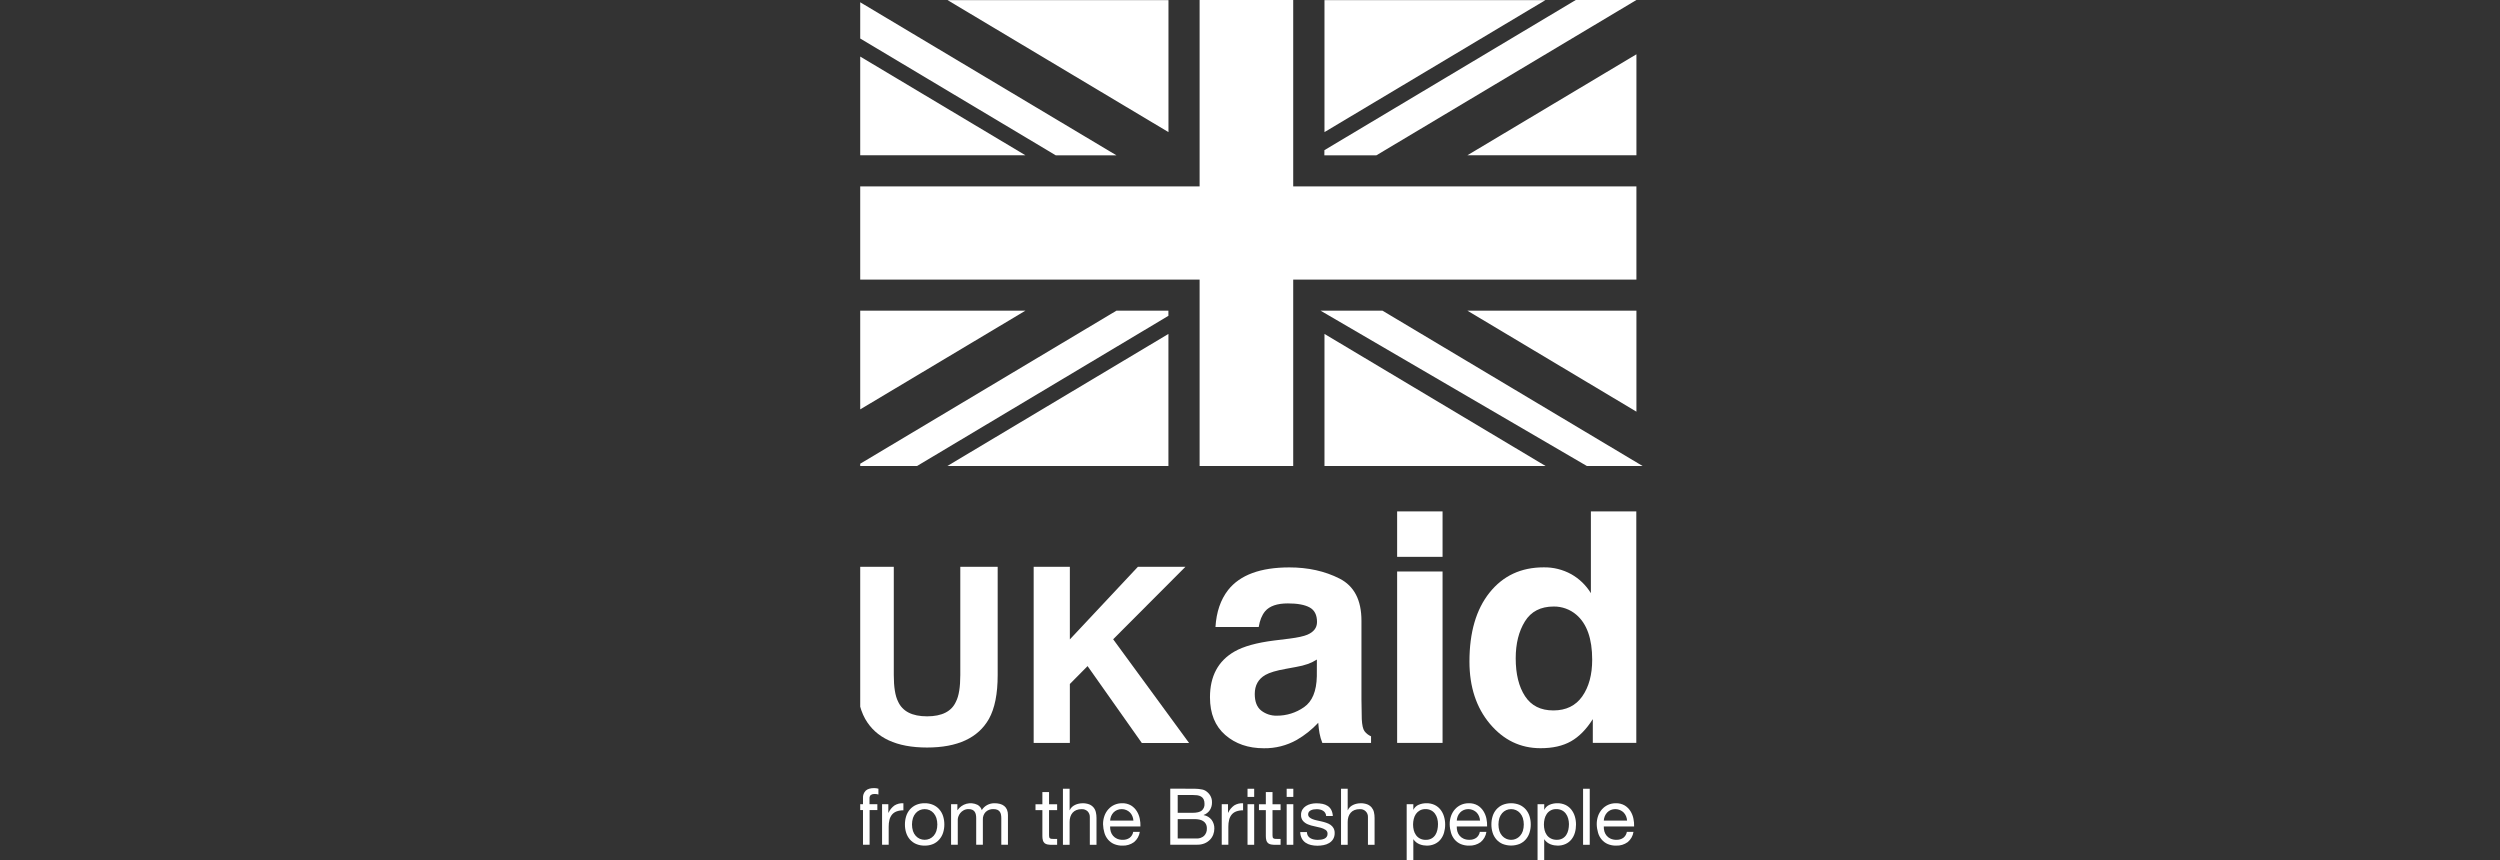 <svg width="186" height="64" viewBox="0 0 186 64" fill="none" xmlns="http://www.w3.org/2000/svg">
<rect x="0" y="0" width="186" height="64" fill="#333333" stroke="none"/>
<g clip-path="url(#clip0_102_514)">
<path d="M63.717 42.171H66.498V50.221C66.498 51.121 66.604 51.779 66.816 52.194C67.147 52.928 67.867 53.295 68.977 53.295C70.087 53.294 70.803 52.927 71.127 52.194C71.34 51.779 71.446 51.121 71.446 50.221V42.171H74.227V50.228C74.227 51.62 74.011 52.705 73.579 53.482C72.775 54.904 71.239 55.615 68.973 55.616C66.707 55.617 65.17 54.904 64.364 53.478C63.933 52.704 63.717 51.621 63.717 50.228V42.171Z" fill="white"/>
<path d="M76.905 42.171H79.597V47.572L84.658 42.171H88.195L82.819 47.561L88.467 55.278H84.951L80.915 49.557L79.597 50.889V55.273H76.905V42.171Z" fill="white"/>
<path d="M95.939 47.513C96.553 47.435 96.996 47.338 97.269 47.222C97.747 47.017 97.986 46.702 97.986 46.275C97.986 45.752 97.802 45.391 97.435 45.192C97.068 44.992 96.528 44.893 95.817 44.894C95.019 44.894 94.454 45.089 94.123 45.479C93.885 45.768 93.727 46.158 93.649 46.649H90.431C90.499 45.533 90.812 44.617 91.37 43.899C92.257 42.776 93.776 42.215 95.926 42.215C97.327 42.215 98.572 42.492 99.66 43.045C100.749 43.598 101.293 44.643 101.292 46.181V52.031C101.292 52.437 101.3 52.928 101.316 53.505C101.339 53.943 101.405 54.239 101.514 54.394C101.641 54.564 101.811 54.698 102.006 54.781V55.272H98.381C98.286 55.038 98.216 54.795 98.171 54.547C98.131 54.321 98.1 54.063 98.077 53.775C97.61 54.277 97.071 54.707 96.478 55.05C95.732 55.469 94.887 55.683 94.031 55.67C92.871 55.67 91.913 55.34 91.157 54.681C90.401 54.022 90.022 53.088 90.022 51.878C90.022 50.307 90.63 49.172 91.847 48.473C92.514 48.091 93.496 47.818 94.792 47.654L95.939 47.513ZM97.976 49.07C97.772 49.198 97.556 49.306 97.331 49.392C97.039 49.493 96.74 49.569 96.435 49.62L95.676 49.76C94.966 49.885 94.454 50.037 94.141 50.217C93.616 50.521 93.354 50.992 93.354 51.632C93.354 52.202 93.514 52.614 93.835 52.867C94.169 53.125 94.582 53.259 95.004 53.247C95.724 53.249 96.427 53.028 97.016 52.615C97.631 52.194 97.949 51.425 97.972 50.31L97.976 49.07Z" fill="white"/>
<path d="M107.326 38.048H103.947V41.429H107.326V38.048Z" fill="white"/>
<path d="M107.326 42.519H103.947V55.272H107.326V42.519Z" fill="white"/>
<path d="M116.903 42.721C117.501 43.059 118.004 43.545 118.362 44.132V38.048H121.741V55.27H118.505V53.503C118.027 54.26 117.486 54.81 116.88 55.153C116.275 55.497 115.519 55.668 114.612 55.666C113.122 55.666 111.869 55.063 110.853 53.858C109.837 52.652 109.328 51.106 109.327 49.219C109.327 47.042 109.828 45.33 110.829 44.083C111.831 42.835 113.17 42.211 114.845 42.211C115.564 42.198 116.273 42.374 116.903 42.721ZM117.722 51.807C118.213 51.105 118.459 50.197 118.459 49.081C118.459 47.521 118.065 46.405 117.277 45.734C116.81 45.335 116.213 45.119 115.599 45.125C114.625 45.125 113.911 45.494 113.454 46.232C112.997 46.969 112.769 47.884 112.769 48.975C112.769 50.153 113.001 51.095 113.465 51.8C113.929 52.506 114.631 52.858 115.571 52.856C116.514 52.856 117.231 52.506 117.722 51.807Z" fill="white"/>
<path fill-rule="evenodd" clip-rule="evenodd" d="M121.75 11.552V4.039L109.174 11.552H121.75Z" fill="white"/>
<path fill-rule="evenodd" clip-rule="evenodd" d="M86.934 0.008H70.496L86.934 9.829V0.008Z" fill="white"/>
<path fill-rule="evenodd" clip-rule="evenodd" d="M63.717 23.114V30.627L76.292 23.114H63.717Z" fill="white"/>
<path fill-rule="evenodd" clip-rule="evenodd" d="M98.541 0.008V9.829L114.98 0.008H98.541Z" fill="white"/>
<path fill-rule="evenodd" clip-rule="evenodd" d="M63.717 4.039V11.552H76.292L63.717 4.039Z" fill="white"/>
<path fill-rule="evenodd" clip-rule="evenodd" d="M121.75 30.628V23.114H109.174L121.75 30.628Z" fill="white"/>
<path fill-rule="evenodd" clip-rule="evenodd" d="M70.485 34.669H86.931V24.844L70.485 34.669Z" fill="white"/>
<path fill-rule="evenodd" clip-rule="evenodd" d="M98.541 34.668H114.987L98.541 24.844V34.668Z" fill="white"/>
<path d="M78.549 11.556L63.717 2.696V0L83.064 11.556H78.549ZM102.857 23.114L122.209 34.67H118.063L98.249 23.114H102.857ZM98.536 11.172L117.238 0H121.749L102.402 11.556H98.532L98.536 11.172ZM63.717 34.67L83.064 23.114H86.929V23.497L68.228 34.67H63.717Z" fill="white"/>
<path d="M89.251 34.67V20.803H63.717V13.868H89.251V0H96.215V13.868H121.749V20.803H96.215V34.67H89.251Z" fill="white"/>
<path d="M63.695 60.269V59.83H64.207V59.38C64.199 59.278 64.213 59.175 64.248 59.079C64.283 58.983 64.339 58.896 64.412 58.823C64.554 58.696 64.761 58.634 65.033 58.634C65.087 58.634 65.141 58.638 65.194 58.645C65.248 58.652 65.302 58.663 65.355 58.68V59.112C65.309 59.096 65.262 59.085 65.214 59.08C65.168 59.075 65.121 59.071 65.074 59.071C64.976 59.066 64.878 59.09 64.794 59.141C64.756 59.174 64.727 59.216 64.71 59.263C64.692 59.31 64.686 59.36 64.691 59.41V59.83H65.275V60.269H64.698V62.849H64.207V60.269H63.695Z" fill="white"/>
<path d="M66.092 59.833V60.469H66.105C66.202 60.252 66.355 60.065 66.548 59.926C66.747 59.803 66.98 59.746 67.213 59.764V60.289C67.039 60.284 66.865 60.312 66.701 60.371C66.57 60.42 66.453 60.502 66.363 60.61C66.274 60.722 66.21 60.853 66.176 60.993C66.135 61.16 66.116 61.333 66.118 61.505V62.848H65.626V59.833H66.092Z" fill="white"/>
<path d="M67.42 60.721C67.478 60.536 67.574 60.365 67.7 60.219C67.828 60.075 67.985 59.96 68.162 59.883C68.361 59.798 68.575 59.757 68.791 59.761C69.01 59.756 69.227 59.797 69.428 59.883C69.603 59.96 69.759 60.075 69.885 60.219C70.012 60.365 70.108 60.536 70.166 60.721C70.229 60.922 70.261 61.132 70.259 61.343C70.26 61.551 70.229 61.759 70.166 61.957C70.107 62.141 70.012 62.311 69.885 62.456C69.76 62.602 69.603 62.717 69.428 62.794C69.227 62.878 69.011 62.919 68.794 62.914C68.577 62.919 68.362 62.878 68.162 62.794C67.985 62.719 67.827 62.605 67.7 62.461C67.574 62.316 67.479 62.146 67.42 61.962C67.357 61.764 67.326 61.556 67.327 61.348C67.325 61.135 67.356 60.923 67.42 60.721ZM67.925 61.83C67.968 61.962 68.038 62.083 68.13 62.187C68.214 62.28 68.316 62.355 68.431 62.406C68.546 62.456 68.67 62.481 68.796 62.481C68.921 62.481 69.045 62.456 69.161 62.406C69.275 62.355 69.377 62.28 69.461 62.187C69.552 62.083 69.622 61.962 69.665 61.83C69.762 61.513 69.762 61.173 69.665 60.856C69.621 60.724 69.552 60.602 69.461 60.496C69.378 60.401 69.275 60.326 69.161 60.274C69.045 60.224 68.921 60.199 68.796 60.199C68.67 60.199 68.546 60.224 68.431 60.274C68.316 60.326 68.213 60.401 68.13 60.496C68.038 60.602 67.969 60.724 67.925 60.856C67.828 61.173 67.828 61.513 67.925 61.83Z" fill="white"/>
<path d="M71.229 59.83V60.274H71.24C71.399 60.041 71.636 59.873 71.908 59.8C72.18 59.728 72.469 59.755 72.723 59.877C72.8 59.919 72.868 59.975 72.924 60.043C72.979 60.111 73.02 60.19 73.044 60.274C73.141 60.114 73.279 59.983 73.443 59.895C73.611 59.805 73.799 59.758 73.989 59.761C74.127 59.759 74.265 59.776 74.398 59.81C74.513 59.839 74.62 59.892 74.714 59.965C74.803 60.037 74.873 60.13 74.918 60.236C74.97 60.363 74.995 60.499 74.991 60.636V62.849H74.497V60.87C74.497 60.782 74.489 60.694 74.473 60.607C74.46 60.53 74.43 60.458 74.386 60.394C74.34 60.331 74.279 60.282 74.208 60.25C74.115 60.212 74.014 60.194 73.913 60.198C73.808 60.192 73.702 60.208 73.603 60.244C73.504 60.28 73.413 60.336 73.336 60.408C73.264 60.482 73.209 60.571 73.173 60.667C73.136 60.764 73.12 60.866 73.125 60.969V62.849H72.629V60.87C72.63 60.78 72.621 60.689 72.603 60.601C72.588 60.524 72.557 60.452 72.513 60.388C72.469 60.327 72.409 60.279 72.341 60.248C72.253 60.212 72.159 60.194 72.064 60.198C71.934 60.194 71.807 60.225 71.693 60.286C71.596 60.339 71.511 60.41 71.442 60.496C71.381 60.572 71.334 60.658 71.302 60.75C71.276 60.821 71.261 60.895 71.258 60.969V62.849H70.76V59.83H71.229Z" fill="white"/>
<path d="M78.65 59.836V60.275H78.049V62.148C78.048 62.196 78.052 62.243 78.063 62.289C78.072 62.322 78.092 62.351 78.119 62.371C78.153 62.393 78.192 62.406 78.233 62.409C78.296 62.415 78.359 62.418 78.422 62.417H78.65V62.855H78.271C78.16 62.857 78.05 62.848 77.941 62.829C77.86 62.816 77.784 62.783 77.719 62.732C77.659 62.68 77.616 62.611 77.594 62.535C77.564 62.424 77.55 62.31 77.553 62.196V60.275H77.041V59.836H77.553V58.932H78.049V59.836H78.65Z" fill="white"/>
<path d="M79.579 58.683V60.277H79.59C79.626 60.187 79.682 60.106 79.754 60.04C79.824 59.976 79.903 59.923 79.99 59.883C80.078 59.842 80.17 59.811 80.264 59.792C80.355 59.773 80.448 59.764 80.541 59.763C80.71 59.758 80.879 59.786 81.037 59.844C81.161 59.893 81.271 59.972 81.358 60.073C81.441 60.173 81.5 60.292 81.53 60.42C81.565 60.566 81.582 60.716 81.58 60.867V62.852H81.083V60.808C81.088 60.727 81.075 60.646 81.047 60.57C81.019 60.494 80.976 60.424 80.921 60.365C80.861 60.308 80.79 60.265 80.713 60.236C80.635 60.208 80.553 60.196 80.471 60.201C80.336 60.198 80.202 60.222 80.077 60.272C79.971 60.315 79.876 60.383 79.8 60.469C79.725 60.557 79.668 60.66 79.634 60.77C79.596 60.892 79.577 61.02 79.579 61.147V62.852H79.082V58.683H79.579Z" fill="white"/>
<path d="M84.367 62.657C84.119 62.836 83.82 62.926 83.515 62.915C83.3 62.92 83.086 62.88 82.887 62.798C82.716 62.724 82.563 62.612 82.441 62.47C82.317 62.323 82.224 62.152 82.17 61.968C82.108 61.761 82.073 61.547 82.067 61.332C82.064 61.117 82.099 60.903 82.17 60.701C82.235 60.518 82.335 60.349 82.465 60.205C82.59 60.066 82.743 59.954 82.914 59.878C83.093 59.799 83.287 59.759 83.482 59.761C83.716 59.752 83.948 59.81 84.151 59.927C84.323 60.034 84.469 60.178 84.576 60.35C84.684 60.523 84.759 60.713 84.799 60.912C84.838 61.102 84.855 61.296 84.848 61.49H82.593C82.588 61.617 82.604 61.744 82.64 61.867C82.673 61.982 82.731 62.089 82.809 62.181C82.89 62.276 82.992 62.351 83.106 62.4C83.241 62.458 83.386 62.486 83.532 62.482C83.714 62.489 83.893 62.438 84.044 62.336C84.186 62.227 84.281 62.069 84.31 61.892H84.801C84.757 62.193 84.602 62.466 84.367 62.657ZM84.247 60.719C84.205 60.618 84.144 60.525 84.067 60.447C83.989 60.37 83.898 60.309 83.797 60.267C83.69 60.22 83.574 60.197 83.457 60.199C83.337 60.197 83.219 60.22 83.109 60.267C83.009 60.309 82.919 60.371 82.843 60.45C82.769 60.529 82.71 60.621 82.668 60.721C82.626 60.827 82.6 60.938 82.593 61.051H84.326C84.319 60.937 84.292 60.825 84.247 60.719Z" fill="white"/>
<path d="M88.578 58.68H88.867C88.97 58.68 89.072 58.688 89.174 58.697C89.269 58.706 89.364 58.721 89.457 58.741C89.536 58.757 89.612 58.787 89.682 58.828C89.822 58.914 89.941 59.03 90.029 59.167C90.129 59.327 90.179 59.512 90.172 59.699C90.177 59.903 90.121 60.102 90.012 60.274C89.9 60.439 89.74 60.565 89.553 60.633V60.645C89.786 60.685 89.996 60.809 90.143 60.995C90.282 61.184 90.354 61.414 90.347 61.649C90.347 61.801 90.32 61.951 90.266 62.093C90.212 62.236 90.129 62.366 90.023 62.475C89.91 62.59 89.775 62.682 89.627 62.744C89.454 62.815 89.268 62.85 89.081 62.846H87.067V58.677L88.578 58.68ZM88.73 60.473C89.044 60.473 89.272 60.417 89.41 60.307C89.48 60.245 89.536 60.168 89.571 60.081C89.607 59.994 89.622 59.9 89.615 59.807C89.62 59.686 89.596 59.566 89.545 59.456C89.5 59.374 89.434 59.305 89.353 59.259C89.265 59.21 89.168 59.179 89.069 59.167C88.956 59.154 88.842 59.147 88.728 59.147H87.621V60.473H88.73ZM89.01 62.384C89.22 62.397 89.427 62.325 89.585 62.185C89.655 62.113 89.71 62.027 89.745 61.933C89.781 61.838 89.796 61.737 89.79 61.636C89.794 61.519 89.768 61.403 89.714 61.298C89.665 61.211 89.595 61.137 89.509 61.085C89.421 61.03 89.323 60.992 89.22 60.974C89.109 60.952 88.996 60.942 88.883 60.942H87.621V62.384H89.01Z" fill="white"/>
<path d="M91.364 59.833V60.469H91.376C91.473 60.252 91.626 60.065 91.819 59.926C92.019 59.803 92.251 59.746 92.485 59.764V60.289C92.311 60.284 92.137 60.312 91.973 60.371C91.841 60.42 91.724 60.502 91.634 60.61C91.545 60.722 91.481 60.853 91.448 60.993C91.407 61.16 91.387 61.333 91.389 61.505V62.848H90.897V59.833H91.364Z" fill="white"/>
<path d="M92.816 59.29V58.683H93.311V59.29H92.816ZM93.311 59.833V62.852H92.816V59.833H93.311Z" fill="white"/>
<path d="M95.276 59.836V60.275H94.675V62.148C94.673 62.196 94.678 62.243 94.689 62.289C94.697 62.322 94.717 62.351 94.744 62.371C94.779 62.392 94.818 62.405 94.858 62.409C94.921 62.415 94.984 62.418 95.047 62.417H95.276V62.855H94.896C94.785 62.857 94.675 62.848 94.566 62.829C94.486 62.816 94.409 62.783 94.345 62.732C94.285 62.68 94.241 62.611 94.219 62.535C94.189 62.424 94.175 62.31 94.178 62.196V60.275H93.666V59.836H94.178V58.932H94.675V59.836H95.276Z" fill="white"/>
<path d="M95.728 59.29V58.683H96.223V59.29H95.728ZM96.223 59.833V62.852H95.728V59.833H96.223Z" fill="white"/>
<path d="M97.306 62.18C97.351 62.254 97.415 62.316 97.49 62.36C97.569 62.406 97.656 62.439 97.746 62.456C97.843 62.476 97.942 62.486 98.041 62.486C98.123 62.486 98.205 62.48 98.286 62.469C98.368 62.458 98.447 62.436 98.523 62.404C98.593 62.375 98.654 62.327 98.7 62.267C98.749 62.2 98.774 62.119 98.77 62.036C98.773 61.979 98.761 61.922 98.736 61.871C98.71 61.82 98.672 61.776 98.624 61.744C98.512 61.671 98.389 61.617 98.26 61.584C98.114 61.543 97.953 61.506 97.785 61.473C97.622 61.443 97.462 61.396 97.309 61.333C97.169 61.277 97.045 61.19 96.944 61.078C96.84 60.951 96.788 60.788 96.798 60.624C96.794 60.486 96.829 60.35 96.9 60.232C96.966 60.125 97.056 60.033 97.163 59.966C97.275 59.896 97.397 59.845 97.525 59.814C97.655 59.782 97.789 59.766 97.924 59.765C98.083 59.764 98.241 59.779 98.397 59.808C98.533 59.834 98.662 59.886 98.779 59.961C98.891 60.034 98.983 60.134 99.045 60.253C99.116 60.395 99.156 60.552 99.162 60.711H98.665C98.663 60.63 98.639 60.55 98.597 60.481C98.555 60.411 98.496 60.354 98.425 60.314C98.358 60.274 98.284 60.246 98.207 60.229C98.128 60.212 98.046 60.203 97.965 60.203C97.89 60.203 97.815 60.209 97.741 60.22C97.67 60.231 97.601 60.252 97.536 60.282C97.477 60.309 97.426 60.349 97.385 60.398C97.344 60.453 97.323 60.52 97.326 60.588C97.325 60.628 97.333 60.667 97.349 60.704C97.364 60.741 97.388 60.774 97.417 60.801C97.484 60.862 97.562 60.91 97.648 60.941C97.75 60.981 97.855 61.013 97.963 61.035L98.313 61.113C98.437 61.141 98.559 61.174 98.677 61.216C98.789 61.252 98.895 61.304 98.993 61.37C99.083 61.434 99.159 61.517 99.214 61.613C99.273 61.724 99.303 61.849 99.299 61.975C99.305 62.135 99.265 62.293 99.185 62.431C99.111 62.55 99.008 62.651 98.887 62.723C98.759 62.798 98.619 62.851 98.473 62.877C98.322 62.906 98.169 62.921 98.015 62.922C97.854 62.922 97.693 62.904 97.536 62.868C97.392 62.837 97.256 62.778 97.134 62.696C97.016 62.615 96.92 62.507 96.854 62.381C96.779 62.233 96.739 62.071 96.737 61.905H97.233C97.233 62.002 97.258 62.096 97.306 62.18Z" fill="white"/>
<path d="M100.268 58.683V60.277H100.28C100.316 60.187 100.372 60.106 100.443 60.04C100.513 59.976 100.593 59.923 100.679 59.883C100.767 59.842 100.859 59.811 100.954 59.792C101.045 59.773 101.138 59.764 101.231 59.763C101.4 59.758 101.568 59.786 101.727 59.844C101.85 59.894 101.961 59.972 102.048 60.073C102.131 60.174 102.19 60.293 102.22 60.42C102.254 60.566 102.271 60.716 102.269 60.867V62.852H101.775V60.808C101.781 60.726 101.769 60.644 101.74 60.567C101.712 60.49 101.667 60.42 101.608 60.362C101.55 60.304 101.479 60.26 101.402 60.232C101.325 60.204 101.242 60.194 101.16 60.201C101.026 60.198 100.892 60.222 100.766 60.272C100.66 60.315 100.565 60.383 100.49 60.469C100.415 60.557 100.358 60.66 100.323 60.77C100.285 60.892 100.267 61.02 100.268 61.147V62.852H99.772V58.683H100.268Z" fill="white"/>
<path d="M105.152 59.83V60.239H105.163C105.243 60.075 105.38 59.945 105.549 59.875C105.732 59.797 105.928 59.759 106.127 59.761C106.338 59.756 106.549 59.8 106.741 59.889C106.909 59.971 107.056 60.09 107.172 60.236C107.289 60.387 107.377 60.558 107.432 60.741C107.491 60.938 107.521 61.143 107.52 61.349C107.521 61.554 107.492 61.759 107.435 61.956C107.383 62.138 107.296 62.308 107.178 62.455C107.061 62.599 106.914 62.714 106.746 62.791C106.556 62.877 106.35 62.919 106.142 62.914C106.059 62.913 105.976 62.905 105.894 62.891C105.801 62.875 105.71 62.849 105.623 62.815C105.532 62.779 105.447 62.731 105.369 62.671C105.287 62.61 105.218 62.534 105.164 62.447H105.152V64H104.657V59.831L105.152 59.83ZM106.934 60.901C106.9 60.772 106.843 60.65 106.765 60.542C106.689 60.436 106.589 60.35 106.474 60.291C106.344 60.226 106.201 60.194 106.057 60.197C105.908 60.194 105.761 60.229 105.63 60.3C105.516 60.364 105.418 60.453 105.344 60.56C105.269 60.671 105.215 60.794 105.184 60.925C105.116 61.202 105.116 61.492 105.184 61.769C105.216 61.9 105.272 62.024 105.351 62.133C105.428 62.24 105.529 62.327 105.645 62.388C105.781 62.456 105.931 62.489 106.083 62.484C106.232 62.488 106.38 62.453 106.511 62.381C106.623 62.317 106.719 62.227 106.789 62.119C106.861 62.005 106.912 61.878 106.94 61.745C106.972 61.603 106.987 61.458 106.987 61.313C106.988 61.174 106.97 61.035 106.933 60.901H106.934Z" fill="white"/>
<path d="M110.156 62.658C109.909 62.836 109.609 62.926 109.304 62.915C109.089 62.92 108.876 62.88 108.677 62.798C108.505 62.724 108.353 62.612 108.23 62.47C108.106 62.324 108.014 62.153 107.959 61.968C107.897 61.762 107.862 61.548 107.857 61.332C107.854 61.117 107.888 60.904 107.959 60.701C108.025 60.519 108.125 60.35 108.254 60.205C108.379 60.066 108.532 59.955 108.703 59.878C108.883 59.799 109.077 59.759 109.273 59.762C109.507 59.752 109.74 59.809 109.943 59.926C110.116 60.033 110.261 60.178 110.369 60.35C110.476 60.522 110.552 60.712 110.591 60.911C110.631 61.101 110.647 61.295 110.64 61.489H108.383C108.378 61.616 108.394 61.743 108.429 61.866C108.462 61.981 108.52 62.089 108.598 62.18C108.679 62.275 108.781 62.35 108.896 62.4C109.03 62.457 109.176 62.485 109.322 62.481C109.503 62.488 109.683 62.437 109.834 62.335C109.975 62.226 110.07 62.068 110.099 61.891H110.589C110.546 62.192 110.392 62.466 110.156 62.658ZM110.037 60.719C109.995 60.618 109.933 60.525 109.856 60.447C109.731 60.327 109.574 60.246 109.404 60.214C109.234 60.182 109.059 60.201 108.899 60.267C108.799 60.309 108.709 60.371 108.634 60.45C108.559 60.529 108.499 60.621 108.459 60.721C108.415 60.826 108.39 60.938 108.383 61.051H110.115C110.108 60.937 110.082 60.825 110.037 60.719Z" fill="white"/>
<path d="M111.053 60.72C111.111 60.536 111.206 60.365 111.333 60.218C111.46 60.074 111.618 59.959 111.794 59.882C112.199 59.72 112.652 59.72 113.057 59.882C113.232 59.96 113.389 60.075 113.516 60.218C113.642 60.365 113.737 60.536 113.795 60.72C113.859 60.922 113.89 61.131 113.888 61.342C113.89 61.551 113.858 61.758 113.795 61.957C113.737 62.14 113.642 62.31 113.516 62.456C113.389 62.599 113.233 62.713 113.057 62.789C112.651 62.949 112.2 62.949 111.794 62.789C111.617 62.714 111.46 62.6 111.333 62.456C111.207 62.31 111.111 62.141 111.053 61.957C110.99 61.758 110.958 61.551 110.96 61.342C110.958 61.131 110.989 60.922 111.053 60.72ZM111.557 61.83C111.601 61.961 111.671 62.083 111.762 62.186C111.846 62.28 111.948 62.355 112.063 62.406C112.236 62.483 112.429 62.503 112.614 62.464C112.799 62.424 112.967 62.327 113.093 62.186C113.185 62.083 113.254 61.961 113.298 61.83C113.395 61.512 113.395 61.173 113.298 60.856C113.254 60.723 113.184 60.601 113.093 60.496C113.01 60.401 112.907 60.325 112.792 60.274C112.677 60.224 112.553 60.198 112.428 60.198C112.302 60.198 112.178 60.224 112.063 60.274C111.948 60.325 111.845 60.401 111.762 60.496C111.671 60.601 111.601 60.723 111.557 60.856C111.461 61.173 111.461 61.512 111.557 61.83Z" fill="white"/>
<path d="M114.891 59.831V60.24H114.902C114.981 60.076 115.117 59.946 115.285 59.875C115.468 59.797 115.664 59.759 115.863 59.761C116.074 59.756 116.285 59.8 116.477 59.889C116.645 59.971 116.792 60.09 116.908 60.236C117.025 60.387 117.113 60.558 117.168 60.741C117.227 60.938 117.256 61.143 117.255 61.349C117.256 61.554 117.228 61.759 117.171 61.956C117.119 62.138 117.032 62.308 116.914 62.455C116.797 62.599 116.65 62.714 116.482 62.791C116.292 62.877 116.086 62.919 115.878 62.914C115.795 62.913 115.712 62.905 115.63 62.891C115.537 62.875 115.447 62.849 115.359 62.815C115.268 62.779 115.183 62.731 115.105 62.671C115.023 62.61 114.954 62.534 114.9 62.447H114.889V64H114.394V59.831H114.891ZM116.673 60.902C116.639 60.773 116.582 60.651 116.504 60.543C116.428 60.437 116.328 60.351 116.213 60.292C116.083 60.227 115.94 60.195 115.795 60.198C115.655 60.192 115.515 60.221 115.39 60.284C115.264 60.347 115.157 60.442 115.078 60.558C115.003 60.669 114.949 60.792 114.918 60.923C114.85 61.2 114.85 61.489 114.918 61.767C114.95 61.898 115.006 62.022 115.085 62.131C115.164 62.238 115.268 62.325 115.388 62.385C115.524 62.452 115.674 62.485 115.826 62.481C115.975 62.485 116.123 62.45 116.255 62.378C116.367 62.314 116.462 62.224 116.532 62.116C116.604 62.001 116.655 61.875 116.684 61.742C116.714 61.6 116.73 61.455 116.73 61.31C116.729 61.172 116.71 61.035 116.673 60.902Z" fill="white"/>
<path d="M118.276 58.683V62.852H117.781V58.683H118.276Z" fill="white"/>
<path d="M121.096 62.657C120.848 62.836 120.548 62.926 120.243 62.914C120.029 62.92 119.815 62.88 119.617 62.798C119.445 62.724 119.293 62.612 119.171 62.47C119.046 62.324 118.953 62.153 118.899 61.968C118.837 61.761 118.802 61.547 118.797 61.332C118.794 61.117 118.829 60.904 118.899 60.701C118.965 60.518 119.065 60.35 119.194 60.205C119.32 60.066 119.473 59.955 119.644 59.878C119.823 59.799 120.017 59.759 120.213 59.761C120.447 59.753 120.678 59.81 120.881 59.927C121.054 60.034 121.199 60.179 121.307 60.35C121.414 60.523 121.489 60.713 121.528 60.912C121.568 61.102 121.585 61.296 121.578 61.49H119.322C119.317 61.617 119.333 61.744 119.368 61.867C119.402 61.982 119.46 62.089 119.538 62.181C119.619 62.276 119.721 62.35 119.835 62.4C119.97 62.457 120.115 62.485 120.261 62.482C120.443 62.489 120.622 62.438 120.773 62.336C120.914 62.227 121.009 62.068 121.038 61.892H121.53C121.487 62.193 121.332 62.466 121.096 62.657ZM120.976 60.719C120.934 60.618 120.872 60.525 120.795 60.447C120.67 60.327 120.513 60.246 120.343 60.214C120.174 60.182 119.998 60.2 119.838 60.266C119.738 60.309 119.648 60.371 119.573 60.45C119.499 60.529 119.439 60.621 119.398 60.721C119.354 60.826 119.329 60.938 119.322 61.051H121.055C121.047 60.937 121.021 60.825 120.976 60.719Z" fill="white"/>
</g>
<defs>
<clipPath id="clip0_102_514">
<rect width="58.514" height="64" fill="white" transform="translate(64)"/>
</clipPath>
</defs>
</svg>
